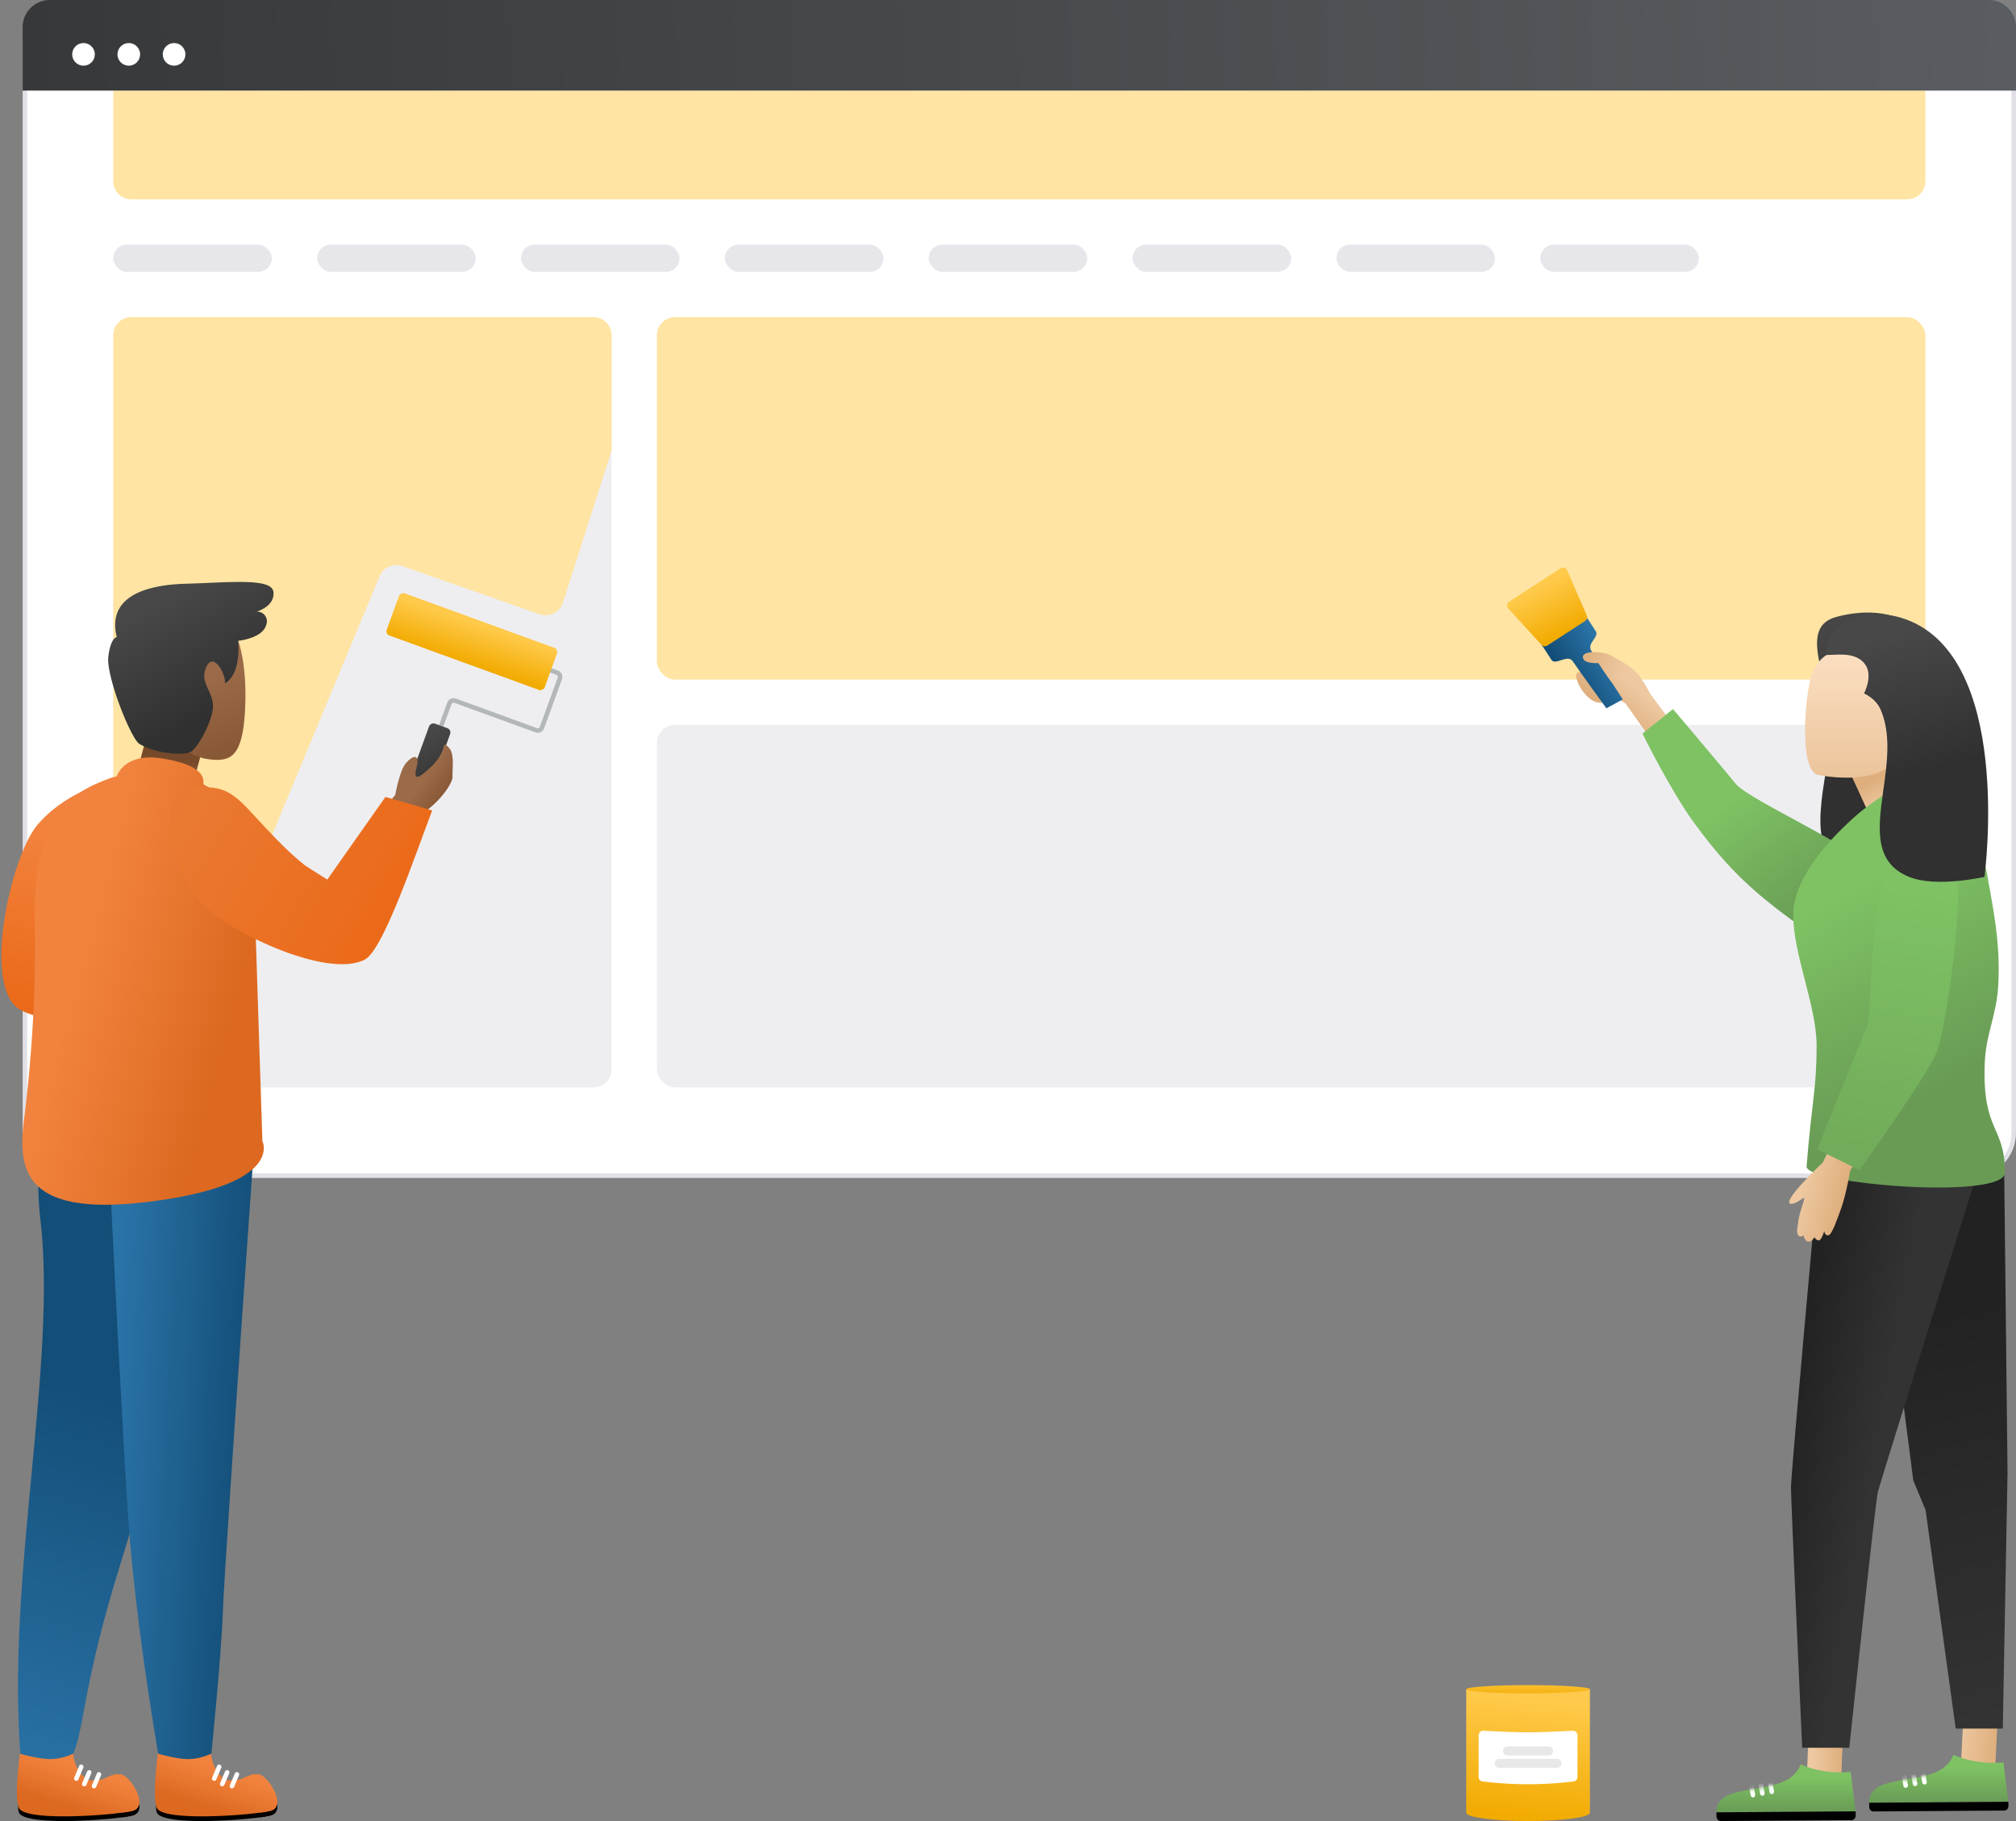 <svg width="445" height="402" viewBox="0 0 445 402" fill="none" xmlns="http://www.w3.org/2000/svg"><rect x="0" y="0" width="445" height="402" fill="#808080" stroke="none"/><path fill="#D8D8D8" stroke="#979797" d="M350.434 373.339h-26.273v26.273h26.273z"/><path d="M323.66 372.839h27.273v27.273c0 1.004-6.105 1.818-13.636 1.818-7.532 0-13.637-.814-13.637-1.818v-27.273z" fill="url(#paint0_linear_1700_1088)"/><ellipse rx="13.636" ry=".909" transform="matrix(-1 0 0 1 337.297 372.839)" fill="url(#paint1_linear_1700_1088)"/><path fill-rule="evenodd" clip-rule="evenodd" d="M348.205 383.001c0-.575-.48-1.032-1.054-1.002-2.138.114-7.023.355-9.855.355-2.832 0-7.717-.241-9.855-.355a1.002 1.002 0 00-1.054 1.002v9.213c0 .493.359.911.849.974 1.636.208 5.473.625 10.06.625 4.587 0 8.424-.417 10.06-.625a.976.976 0 00.849-.974v-9.213z" fill="#fff"/><path d="M343.66 389.203h-12.727m10.909-2.727h-9.091" stroke="#E8E8E9" stroke-width="2" stroke-linecap="round" stroke-linejoin="round"/><rect x="5.498" y=".5" width="439" height="259" rx="9.5" fill="#fff" stroke="#E1E0E7"/><path d="M24.998 20h400v20a4 4 0 01-4 4h-392a4 4 0 01-4-4V20z" fill="#FFE4A3"/><rect x="24.998" y="54" width="35" height="6" rx="3" fill="#E7E7EB"/><rect x="69.998" y="54" width="35" height="6" rx="3" fill="#E7E7EB"/><rect x="114.998" y="54" width="35" height="6" rx="3" fill="#E7E7EB"/><rect x="159.998" y="54" width="35" height="6" rx="3" fill="#E7E7EB"/><rect x="204.998" y="54" width="35" height="6" rx="3" fill="#E7E7EB"/><rect x="249.998" y="54" width="35" height="6" rx="3" fill="#E7E7EB"/><rect x="294.998" y="54" width="35" height="6" rx="3" fill="#E7E7EB"/><rect x="339.998" y="54" width="35" height="6" rx="3" fill="#E7E7EB"/><rect x="144.998" y="70" width="280" height="80" rx="4" fill="#FFE4A3"/><rect opacity=".7" x="144.998" y="160" width="280" height="80" rx="4" fill="#E7E7EB"/><rect opacity=".7" x="24.998" y="70" width="110" height="170" rx="4" fill="#E7E7EB"/><path d="M24.998 74a4 4 0 014-4h102a4 4 0 014 4v24.85c0 .415-.064.826-.191 1.221l-10.555 32.955a4 4 0 01-5.133 2.555l-30.304-10.625a4 4 0 00-5.017 2.239l-50.025 120.34A4 4 0 0130.079 250h-1.081a4 4 0 01-4-4V74z" fill="#FFE4A3"/><path d="M4.998 6a6 6 0 016-6h428a6 6 0 016 6v14h-440V6z" fill="url(#paint2_linear_1700_1088)"/><ellipse cx="18.432" cy="12" rx="2.499" ry="2.5" fill="#fff"/><ellipse cx="28.428" cy="12" rx="2.499" ry="2.5" fill="#fff"/><ellipse cx="38.426" cy="12" rx="2.499" ry="2.5" fill="#fff"/><path fill-rule="evenodd" clip-rule="evenodd" d="M407.292 191.399c-9.599-3.549-3.813-19.458-3-29.976.736-9.51-8.253-22.772 1.016-25.251 19.432-5.199 28.32 11.591 29.983 25.251.802 6.578-4.287 9.543-8.934 13.053-6.802 5.137-10.534 20.077-19.065 16.923z" fill="url(#paint3_linear_1700_1088)"/><path fill-rule="evenodd" clip-rule="evenodd" d="M413.419 181.543l-4.809-10.473 9.124-5.423 6.067 11.87-10.382 4.026z" fill="url(#paint4_linear_1700_1088)"/><path d="M401.203 171.02s16.869 3.692 19.006-6.85c2.137-10.543 5.753-17.165-4.929-19.965-10.681-2.8-13.593.793-15.166 4.14-1.568 3.347-3.243 21.447 1.089 22.675z" fill="url(#paint5_linear_1700_1088)"/><path d="M432.721 391.864l1.245-23.996 7.603-1.443-1.237 25.475-7.29.93-.321-.966z" fill="url(#paint6_linear_1700_1088)"/><path d="M398.707 395.245l.973-24.114 7.575-.542-.972 25.605-7.302.077-.274-1.026z" fill="url(#paint7_linear_1700_1088)"/><path d="M442.22 388.969s-5.578.758-11.042-1.649c-2.888 7.914-18.619 3.034-18.619 10.578 3.274 0 30.749-.213 30.749-.213l-1.088-8.716z" fill="url(#paint8_linear_1700_1088)"/><mask id="a" style="mask-type:alpha" maskUnits="userSpaceOnUse" x="412" y="387" width="32" height="11"><path d="M442.22 388.969s-5.578.758-11.042-1.649c-2.888 7.914-18.619 3.034-18.619 10.578 3.274 0 30.749-.213 30.749-.213l-1.088-8.716z" fill="url(#paint9_linear_1700_1088)"/></mask><g mask="url(#a)" stroke="#fff" stroke-linecap="round"><path d="M420.271 391.966l.376 2.133m1.702-2.499l.376 2.132m1.702-2.498l.376 2.132"/></g><path d="M412.599 398.775c.005.581.413 1.048.912 1.044l28.921-.2c.502-.004.905-.482.9-1.066l-.007-.868-30.733.213.007.877z" fill="#000"/><path d="M408.505 391.079s-5.578.759-11.042-1.648c-2.888 7.913-18.619 3.033-18.619 10.578 3.274 0 30.749-.213 30.749-.213l-1.088-8.717z" fill="url(#paint10_linear_1700_1088)"/><mask id="b" style="mask-type:alpha" maskUnits="userSpaceOnUse" x="378" y="389" width="32" height="12"><path d="M408.505 391.079s-5.578.759-11.042-1.648c-2.888 7.913-18.619 3.033-18.619 10.578 3.274 0 30.749-.213 30.749-.213l-1.088-8.717z" fill="url(#paint11_linear_1700_1088)"/></mask><g mask="url(#b)" stroke="#fff" stroke-linecap="round"><path d="M386.558 394.077l.376 2.133m1.702-2.5l.376 2.133m1.702-2.499l.376 2.133"/></g><path d="M378.883 400.886c.005.581.412 1.048.911 1.044l28.921-.2c.502-.004.905-.482.9-1.066l-.007-.868-30.733.213.008.877z" fill="#000"/><path fill-rule="evenodd" clip-rule="evenodd" d="M370.946 172.371l7.551-.187-14.261-19.069s-1.59-3.233-3.176-4.848c-2.151-2.191-6.237-3.713-6.797-3.954-.557-.242.003 2.778-1.489 3.688-1.352.824-3.225-.165-4.586.484-1.113.531 1.153 5.322 3.867 6.387 2.161.847 4.908-.775 4.908-.775l1.839 1.156 12.144 17.118z" fill="url(#paint12_linear_1700_1088)"/><path fill-rule="evenodd" clip-rule="evenodd" d="M340.152 142.09l9.77-6.333 2.305 3.555c.877 1.353-2.088 2.616-.936 4.394l6.913 10.666-3.622 1.959s-6.223-8.547-7.376-10.325c-1.152-1.778-3.872.992-4.749-.361l-2.305-3.555z" fill="url(#paint13_linear_1700_1088)"/><path fill-rule="evenodd" clip-rule="evenodd" d="M332.931 134.302a1 1 0 01.194-1.514l11.342-7.351a1 1 0 011.461.44l4.329 9.959a.999.999 0 01-.373 1.237l-8.348 5.411a1 1 0 01-1.283-.164l-7.322-8.018z" fill="url(#paint14_linear_1700_1088)"/><path fill-rule="evenodd" clip-rule="evenodd" d="M355.431 144.586c-1.458-.794-6.904-1.234-5.913.881.508 1.085 3.281.879 3.281.879s2.259 3.493 2.909 4.136c.365.361 3.445-2.919 4.035-3.277 0 0-2.853-1.826-4.312-2.619z" fill="url(#paint15_linear_1700_1088)"/><path fill-rule="evenodd" clip-rule="evenodd" d="M383.133 172.994c-5.589-6.777-13.848-16.486-13.848-16.486l-6.727 5.407s6.226 12.705 11.571 19.956c7.303 9.909 12.883 15.126 23.117 22.448 8.111 5.803 18.221-6.719 15.934-12.052-2.029-4.732-26.947-15.514-30.047-19.273z" fill="url(#paint16_linear_1700_1088)"/><path fill-rule="evenodd" clip-rule="evenodd" d="M417.005 259.08h25.399l.727 66.025-1.046 56.424h-10.399l-6.639-48.223-2.718-6.539-5.324-41.332V259.08z" fill="url(#paint17_linear_1700_1088)"/><path fill-rule="evenodd" clip-rule="evenodd" d="M414.527 329.206c-.587 2.179-6.323 56.56-6.323 56.56h-10.401s-2.472-54.271-2.472-57.467c0-3.196 6.209-71.187 6.209-71.187h35.462s-21.601 68.851-22.475 72.094z" fill="url(#paint18_linear_1700_1088)"/><path fill-rule="evenodd" clip-rule="evenodd" d="M423.366 170.765s-9.185 5.187-14.143 9.659c-7.063 6.371-13.398 14.234-13.398 21.512 0 8.817 5.162 20.069 5.162 28.886 0 9.638-1.106 12.416-2.212 26.675 0 3.825 43.784 7.474 43.784 1.275 0-10.288-4.976-8.932-4.471-23.816.234-6.917 2.596-10.559 2.991-17.469.55-9.626-1.231-17.354-2.464-24.564-1.232-7.209-8.973-15.425-10.909-17.101-1.935-1.678-4.34-5.057-4.34-5.057z" fill="url(#paint19_linear_1700_1088)"/><path fill-rule="evenodd" clip-rule="evenodd" d="M395.512 265.706c-3.057.21 6.85-9.137 6.85-9.137l8.757-17.938 6.538 5.485-9.256 14.257s-.874 5.174-1.943 8.171c-.628 1.762-2.035 5.944-2.839 6.097-.804.154-.956-.887-.956-.887s-.61 2.068-1.212 2.021c-.602-.048-.934-.683-.934-.683s-.654 1.068-1.392.962c-.737-.105-1.038-1.399-1.038-1.399s-.819.653-1.222-.117c-.402-.77-.023-1.882.048-2.717.166-1.938 1.238-4.35 1.363-5.361.053-.435-1.583 1.165-2.764 1.246z" fill="url(#paint20_linear_1700_1088)"/><path fill-rule="evenodd" clip-rule="evenodd" d="M431.405 189.858c2.647 5.808-1.704 36.068-3.792 42.051-1.616 4.631-17.127 26.335-17.127 26.335l-9.378-4.558s10.018-25.015 10.941-26.92c1.186-2.452.415-24.716 4.671-35.279 2.971-7.374 12.292-6.88 14.685-1.629z" fill="url(#paint21_linear_1700_1088)"/><path fill-rule="evenodd" clip-rule="evenodd" d="M403.133 144.566c2.446 0 6.17-.705 8.327 1.764 2.221 2.543 0 6.728 0 6.728s2.54 1.029 3.64 3.53c5.624 12.794-7.267 31.423 6.286 36.948 6.023 2.456 16.655 0 16.655 0s6.727-49.742-18.53-57.22c-7.416-2.195-16.709.667-16.378 8.25z" fill="url(#paint22_linear_1700_1088)"/><path d="M47.63 251.522s-11.122 62.251-20.653 92.387c-9.53 30.141-8.167 39.478-11.617 44.475-2.51 3.635-9.478 2.192-10.75 0-3.416-39.611 8.154-87.472 4.267-119.592-.997-8.239 0-20.115 0-20.115l38.754 2.845z" fill="url(#paint23_linear_1700_1088)"/><path d="M55.98 254.444s-1.15 16.217-2.5 35.713c-1.836 26.481-4.043 59.014-4.263 65.176-.375 10.699-2.764 33.744-2.764 33.744s-3.591 4.068-10.783 2.354c0 0-5.534-30.365-7.36-56.217-.03-.425-.06-.849-.084-1.279-1.7-26.321-4.351-81.74-4.351-81.74l32.105 2.249z" fill="url(#paint24_linear_1700_1088)"/><path d="M34.846 400.398c2.299 2.311 16.51 1.536 22.582.711a19.694 19.694 0 002.324-.419c3.226-.877.292-6.147-1.753-7.621-1.435-1.028-3.353.001-4.636.585-.546.241-3.955.406-4.234.292-3.226-1.461-3.518-4.867-3.518-4.867l-9.05.292s-3.188 9.566-1.715 11.027z" fill="#000"/><path d="M57.428 401.109a19.694 19.694 0 002.324-.419c3.226-.877.292-6.147-1.753-7.621-1.435-1.028-3.353.001-4.636.585 1.093.152 5.233 1.194 4.065 7.455z" fill="#000"/><path d="M34.848 399.366c2.299 2.312 16.51 1.537 22.582.711a19.694 19.694 0 002.324-.419c3.226-.876.292-6.147-1.753-7.62-1.435-1.029-3.353 0-4.636.584-.546.241-2.967.407-3.246.292-3.226-1.46-3.518-5.855-3.518-5.855s-2.422 1.255-5.302 1.196c-2.561-.052-6.45-1.196-6.45-1.196s-1.474 10.847 0 12.307z" fill="url(#paint25_linear_1700_1088)"/><path d="M57.43 400.077a19.694 19.694 0 002.324-.419c3.226-.876.292-6.147-1.753-7.62-1.435-1.029-3.353 0-4.636.584 1.093.153 5.233 1.194 4.065 7.455z" fill="url(#paint26_linear_1700_1088)"/><path stroke="#fff" stroke-linecap="round" d="M52.294 391.631l-1.089 2.59m-1.069-3.034l-1.089 2.59m-.671-3.81l-1.089 2.59"/><path d="M4.399 400.398c2.299 2.312 16.51 1.537 22.581.711a19.69 19.69 0 002.325-.419c3.226-.876.292-6.147-1.753-7.62-1.435-1.029-3.353 0-4.636.584-.546.241-3.955.407-4.235.292-3.226-1.46-3.518-4.866-3.518-4.866l-9.05.292s-3.187 9.566-1.714 11.026z" fill="#000"/><path d="M26.98 401.109a19.69 19.69 0 002.325-.419c3.226-.876.292-6.147-1.753-7.62-1.435-1.029-3.353 0-4.636.584 1.093.153 5.233 1.194 4.064 7.455z" fill="#000"/><path d="M4.4 399.366c2.3 2.312 16.511 1.537 22.582.711a19.694 19.694 0 002.325-.419c3.226-.876.292-6.147-1.753-7.62-1.435-1.029-3.353 0-4.636.584-.546.242-2.967.407-3.246.292-3.226-1.46-3.518-5.855-3.518-5.855s-2.422 1.255-5.302 1.196c-2.562-.052-6.451-1.196-6.451-1.196s-1.473 10.847 0 12.307z" fill="url(#paint27_linear_1700_1088)"/><path d="M26.982 400.077a19.694 19.694 0 002.325-.419c3.226-.876.292-6.147-1.753-7.62-1.435-1.029-3.353 0-4.636.584 1.093.153 5.233 1.194 4.064 7.455z" fill="url(#paint28_linear_1700_1088)"/><path stroke="#fff" stroke-linecap="round" d="M21.847 391.631l-1.089 2.59m-1.068-3.034l-1.09 2.59m-.669-3.81l-1.089 2.59"/><path d="M121.591 147.968l1.385.504a1 1 0 01.598 1.282l-3.938 10.82a1 1 0 01-1.282.597l-17.886-6.509a1 1 0 00-1.281.597l-1.807 4.964" stroke="#B4B7B8" stroke-linecap="square"/><rect width="4.949" height="19.797" rx="1" transform="scale(-1 1) rotate(-20 406.885 363.262)" fill="url(#paint29_linear_1700_1088)"/><rect width="37.118" height="9.898" rx="1" transform="scale(-1 1) rotate(-20 344.757 421.25)" fill="url(#paint30_linear_1700_1088)"/><path d="M87.247 175.453s.92-5.338 2.374-7.04c1.454-1.701 3.18-2.258 2.282 1.169-.897 3.428 1.416 1.451 3.589-.67 2.172-2.122 2.48-4.319 2.48-4.319s.156-.807 1.287.64.513 4.871.634 6.164c.121 1.292-2.788 5.837-7.257 8.508l-7.172 10.343-4.622-7.032 6.405-7.763z" fill="url(#paint31_linear_1700_1088)"/><path d="M33.031 159.995l12.193 3.268-3.037 11.336-12.193-3.267 3.037-11.337z" fill="url(#paint32_linear_1700_1088)"/><path d="M52.59 141.495s2.034 5.061 1.5 15.247c-.535 10.186-3.089 11.427-7.783 10.871-4.505-.533-6.978-3.217-9.637-6.485-5.289-6.502 5.979-18.889 5.979-18.889l9.941-.744z" fill="url(#paint33_linear_1700_1088)"/><path d="M42.102 165.946c1.536-.807 5.397-7.621 4.863-10.839-.534-3.217-2.95-4.831-1.347-8.048 1.603-3.217 4.297 1.881 4.03 3.751 0 0 3.484-1.335 2.938-9.372 0 0 5.366-.546 6.168-3.485a2.135 2.135 0 00-1.076-2.758 2.132 2.132 0 00-1.061-.192s4.018-1.08 3.75-4.297c-.266-3.217-9.65-2.137-19.302-1.87-9.651.267-17.421 3.217-15.284 11.789 0 0-1.336 0-1.87 4.297s5.015 18.217 6.888 19.294c3.87 2.228 9.768 2.537 11.303 1.73z" fill="url(#paint34_linear_1700_1088)"/><path d="M7.819 182.634c-5.255 7.012-11.01 31.718-4.828 39.019 2.959 3.494 12.463 3.708 23.534 5.281l.631-10.72-8.758-6.532s1.803-5.139 2.007-5.569c2.11-4.454 5.531-9.376 9.209-14.722 4.02-5.838 3.18-7.895 2.427-12.225-1.692-9.742-18.406-2.292-24.222 5.468z" fill="url(#paint35_linear_1700_1088)"/><path d="M33.812 265.127c28.974-3.804 24.108-13.249 24.108-13.249l-1.45-44.711s4.73-20.741-3.183-28.558c-3.126-3.088-7.149-4.735-8.187-5.381a.418.418 0 01-.216-.43c.103-1.369-.486-4-9.031-5.383-8.546-1.383-10.054 3.913-10.054 3.913l-1.132.314c-.9.297-1.783.639-2.648 1.024-13.295 5.36-14.6 18.096-14.312 32.686.24 15.824-1.03 30.794-2.391 41.723-1.362 10.929-.462 21.89 28.496 18.052z" fill="url(#paint36_linear_1700_1088)"/><path d="M43.527 198.499c5.683 6.671 28.515 17.725 36.998 13.302 4.06-2.117 10.901-22.474 14.874-32.926l-10.318-2.977-12.84 18.238s-4.616-2.89-4.991-3.184c-3.88-3.039-7.927-7.46-12.332-12.224-4.81-5.207-7.002-4.84-11.391-5.06-9.875-.494-6.289 17.45 0 24.831z" fill="url(#paint37_linear_1700_1088)"/><defs><linearGradient id="paint0_linear_1700_1088" x1="337.855" y1="374.877" x2="335.108" y2="401.011" gradientUnits="userSpaceOnUse"><stop stop-color="#FFCA4B"/><stop offset="1" stop-color="#F2AB01"/></linearGradient><linearGradient id="paint1_linear_1700_1088" x1="13.969" y1="-2.906" x2="14.022" y2="1.778" gradientUnits="userSpaceOnUse"><stop stop-color="#FFCA4B"/><stop offset="1" stop-color="#F2AB01"/></linearGradient><linearGradient id="paint2_linear_1700_1088" x1="4.998" y1="20" x2="444.614" y2="-.492" gradientUnits="userSpaceOnUse"><stop stop-color="#36383A"/><stop offset="1" stop-color="#595D61"/></linearGradient><linearGradient id="paint3_linear_1700_1088" x1="400.451" y1="136.294" x2="415.696" y2="168.127" gradientUnits="userSpaceOnUse"><stop stop-color="#474847"/><stop offset="1" stop-color="#2F302F"/></linearGradient><linearGradient id="paint4_linear_1700_1088" x1="421.396" y1="181.543" x2="416.205" y2="170.964" gradientUnits="userSpaceOnUse"><stop stop-color="#FCE0C3"/><stop offset="1" stop-color="#DEAF7D"/></linearGradient><linearGradient id="paint5_linear_1700_1088" x1="410.503" y1="143.2" x2="410.503" y2="171.646" gradientUnits="userSpaceOnUse"><stop stop-color="#FCE0C3"/><stop offset="1" stop-color="#EBC49B"/></linearGradient><linearGradient id="paint6_linear_1700_1088" x1="432.123" y1="384.135" x2="440.42" y2="385.176" gradientUnits="userSpaceOnUse"><stop stop-color="#EEC8A1"/><stop offset="1" stop-color="#DFB07E"/></linearGradient><linearGradient id="paint7_linear_1700_1088" x1="400.271" y1="388.391" x2="406.427" y2="388.109" gradientUnits="userSpaceOnUse"><stop stop-color="#EEC8A1"/><stop offset="1" stop-color="#DFB07E"/></linearGradient><linearGradient id="paint8_linear_1700_1088" x1="431.014" y1="390.109" x2="431.014" y2="397.898" gradientUnits="userSpaceOnUse"><stop stop-color="#7EC263"/><stop offset="1" stop-color="#699B55"/></linearGradient><linearGradient id="paint9_linear_1700_1088" x1="431.014" y1="390.109" x2="431.014" y2="397.898" gradientUnits="userSpaceOnUse"><stop stop-color="#7EC263"/><stop offset="1" stop-color="#699B55"/></linearGradient><linearGradient id="paint10_linear_1700_1088" x1="397.299" y1="392.219" x2="397.299" y2="400.009" gradientUnits="userSpaceOnUse"><stop stop-color="#7EC263"/><stop offset="1" stop-color="#699B55"/></linearGradient><linearGradient id="paint11_linear_1700_1088" x1="397.299" y1="392.219" x2="397.299" y2="400.009" gradientUnits="userSpaceOnUse"><stop stop-color="#7EC263"/><stop offset="1" stop-color="#699B55"/></linearGradient><linearGradient id="paint12_linear_1700_1088" x1="367.367" y1="157.191" x2="362.389" y2="162.968" gradientUnits="userSpaceOnUse"><stop stop-color="#EEC8A1"/><stop offset="1" stop-color="#DFB07E"/></linearGradient><linearGradient id="paint13_linear_1700_1088" x1="346.713" y1="150.588" x2="355.184" y2="145.191" gradientUnits="userSpaceOnUse"><stop stop-color="#134E78"/><stop offset="1" stop-color="#2A73A7"/></linearGradient><linearGradient id="paint14_linear_1700_1088" x1="339.554" y1="129.683" x2="345.034" y2="139.804" gradientUnits="userSpaceOnUse"><stop stop-color="#FFCA4B"/><stop offset="1" stop-color="#F2AB01"/></linearGradient><linearGradient id="paint15_linear_1700_1088" x1="358.578" y1="148.587" x2="349.154" y2="145.687" gradientUnits="userSpaceOnUse"><stop stop-color="#EEC8A1"/><stop offset="1" stop-color="#DFB07E"/></linearGradient><linearGradient id="paint16_linear_1700_1088" x1="381.24" y1="177.461" x2="400.057" y2="203.377" gradientUnits="userSpaceOnUse"><stop stop-color="#7EC263"/><stop offset="1" stop-color="#699B55"/></linearGradient><linearGradient id="paint17_linear_1700_1088" x1="422.497" y1="290.563" x2="444.392" y2="378.755" gradientUnits="userSpaceOnUse"><stop stop-color="#222"/><stop offset="1" stop-color="#333"/></linearGradient><linearGradient id="paint18_linear_1700_1088" x1="393.733" y1="318.834" x2="414.136" y2="322.539" gradientUnits="userSpaceOnUse"><stop stop-color="#222"/><stop offset="1" stop-color="#333"/></linearGradient><linearGradient id="paint19_linear_1700_1088" x1="420.04" y1="190.258" x2="442.559" y2="232.052" gradientUnits="userSpaceOnUse"><stop stop-color="#7EC263"/><stop offset="1" stop-color="#699B55"/></linearGradient><linearGradient id="paint20_linear_1700_1088" x1="398.048" y1="260.569" x2="407.145" y2="262.782" gradientUnits="userSpaceOnUse"><stop stop-color="#EEC8A1"/><stop offset="1" stop-color="#DFB07E"/></linearGradient><linearGradient id="paint21_linear_1700_1088" x1="425.57" y1="196.895" x2="409.403" y2="298.052" gradientUnits="userSpaceOnUse"><stop stop-color="#7EC263"/><stop offset="1" stop-color="#699B55"/></linearGradient><linearGradient id="paint22_linear_1700_1088" x1="417.351" y1="140.065" x2="425.219" y2="170.063" gradientUnits="userSpaceOnUse"><stop stop-color="#474847"/><stop offset="1" stop-color="#2F302F"/></linearGradient><linearGradient id="paint23_linear_1700_1088" x1="28.747" y1="308.698" x2="2.263" y2="393.387" gradientUnits="userSpaceOnUse"><stop stop-color="#134E78"/><stop offset="1" stop-color="#2A73A7"/></linearGradient><linearGradient id="paint24_linear_1700_1088" x1="53.595" y1="332.291" x2="23.853" y2="330.745" gradientUnits="userSpaceOnUse"><stop stop-color="#134E78"/><stop offset="1" stop-color="#2A73A7"/></linearGradient><linearGradient id="paint25_linear_1700_1088" x1="45.623" y1="389.49" x2="42.782" y2="398.138" gradientUnits="userSpaceOnUse"><stop stop-color="#F1833E"/><stop offset="1" stop-color="#DD6920"/></linearGradient><linearGradient id="paint26_linear_1700_1088" x1="45.623" y1="389.49" x2="42.782" y2="398.138" gradientUnits="userSpaceOnUse"><stop stop-color="#F1833E"/><stop offset="1" stop-color="#DD6920"/></linearGradient><linearGradient id="paint27_linear_1700_1088" x1="15.176" y1="389.49" x2="12.335" y2="398.138" gradientUnits="userSpaceOnUse"><stop stop-color="#F1833E"/><stop offset="1" stop-color="#DD6920"/></linearGradient><linearGradient id="paint28_linear_1700_1088" x1="15.176" y1="389.49" x2="12.335" y2="398.138" gradientUnits="userSpaceOnUse"><stop stop-color="#F1833E"/><stop offset="1" stop-color="#DD6920"/></linearGradient><linearGradient id="paint29_linear_1700_1088" x1="2.714" y1=".473" x2="-6.499" y2="7.673" gradientUnits="userSpaceOnUse"><stop stop-color="#474847"/><stop offset="1" stop-color="#2F302F"/></linearGradient><linearGradient id="paint30_linear_1700_1088" x1="19.32" y1=".693" x2="19.084" y2="9.678" gradientUnits="userSpaceOnUse"><stop stop-color="#FFCA4B"/><stop offset="1" stop-color="#F2AB01"/></linearGradient><linearGradient id="paint31_linear_1700_1088" x1="99.61" y1="173.049" x2="95.215" y2="169.888" gradientUnits="userSpaceOnUse"><stop stop-color="#895836"/><stop offset="1" stop-color="#9A6A49"/></linearGradient><linearGradient id="paint32_linear_1700_1088" x1="37.286" y1="167.297" x2="36.837" y2="170.179" gradientUnits="userSpaceOnUse"><stop stop-color="#76492A"/><stop offset="1" stop-color="#895836"/></linearGradient><linearGradient id="paint33_linear_1700_1088" x1="48.391" y1="166.066" x2="43.176" y2="150.588" gradientUnits="userSpaceOnUse"><stop stop-color="#895836"/><stop offset="1" stop-color="#9A6A49"/></linearGradient><linearGradient id="paint34_linear_1700_1088" x1="41.937" y1="128.558" x2="59.677" y2="159.986" gradientUnits="userSpaceOnUse"><stop stop-color="#474847"/><stop offset=".766" stop-color="#2F302F"/></linearGradient><linearGradient id="paint35_linear_1700_1088" x1="11.9" y1="181.944" x2="3.128" y2="221.353" gradientUnits="userSpaceOnUse"><stop stop-color="#F2833F"/><stop offset="1" stop-color="#EB6A19"/></linearGradient><linearGradient id="paint36_linear_1700_1088" x1="19.19" y1="205.788" x2="53.287" y2="214.93" gradientUnits="userSpaceOnUse"><stop stop-color="#F1833E"/><stop offset="1" stop-color="#DD6920"/></linearGradient><linearGradient id="paint37_linear_1700_1088" x1="39.204" y1="178.856" x2="83.801" y2="204.676" gradientUnits="userSpaceOnUse"><stop stop-color="#EA7A33"/><stop offset="1" stop-color="#EB6A19"/></linearGradient></defs></svg>